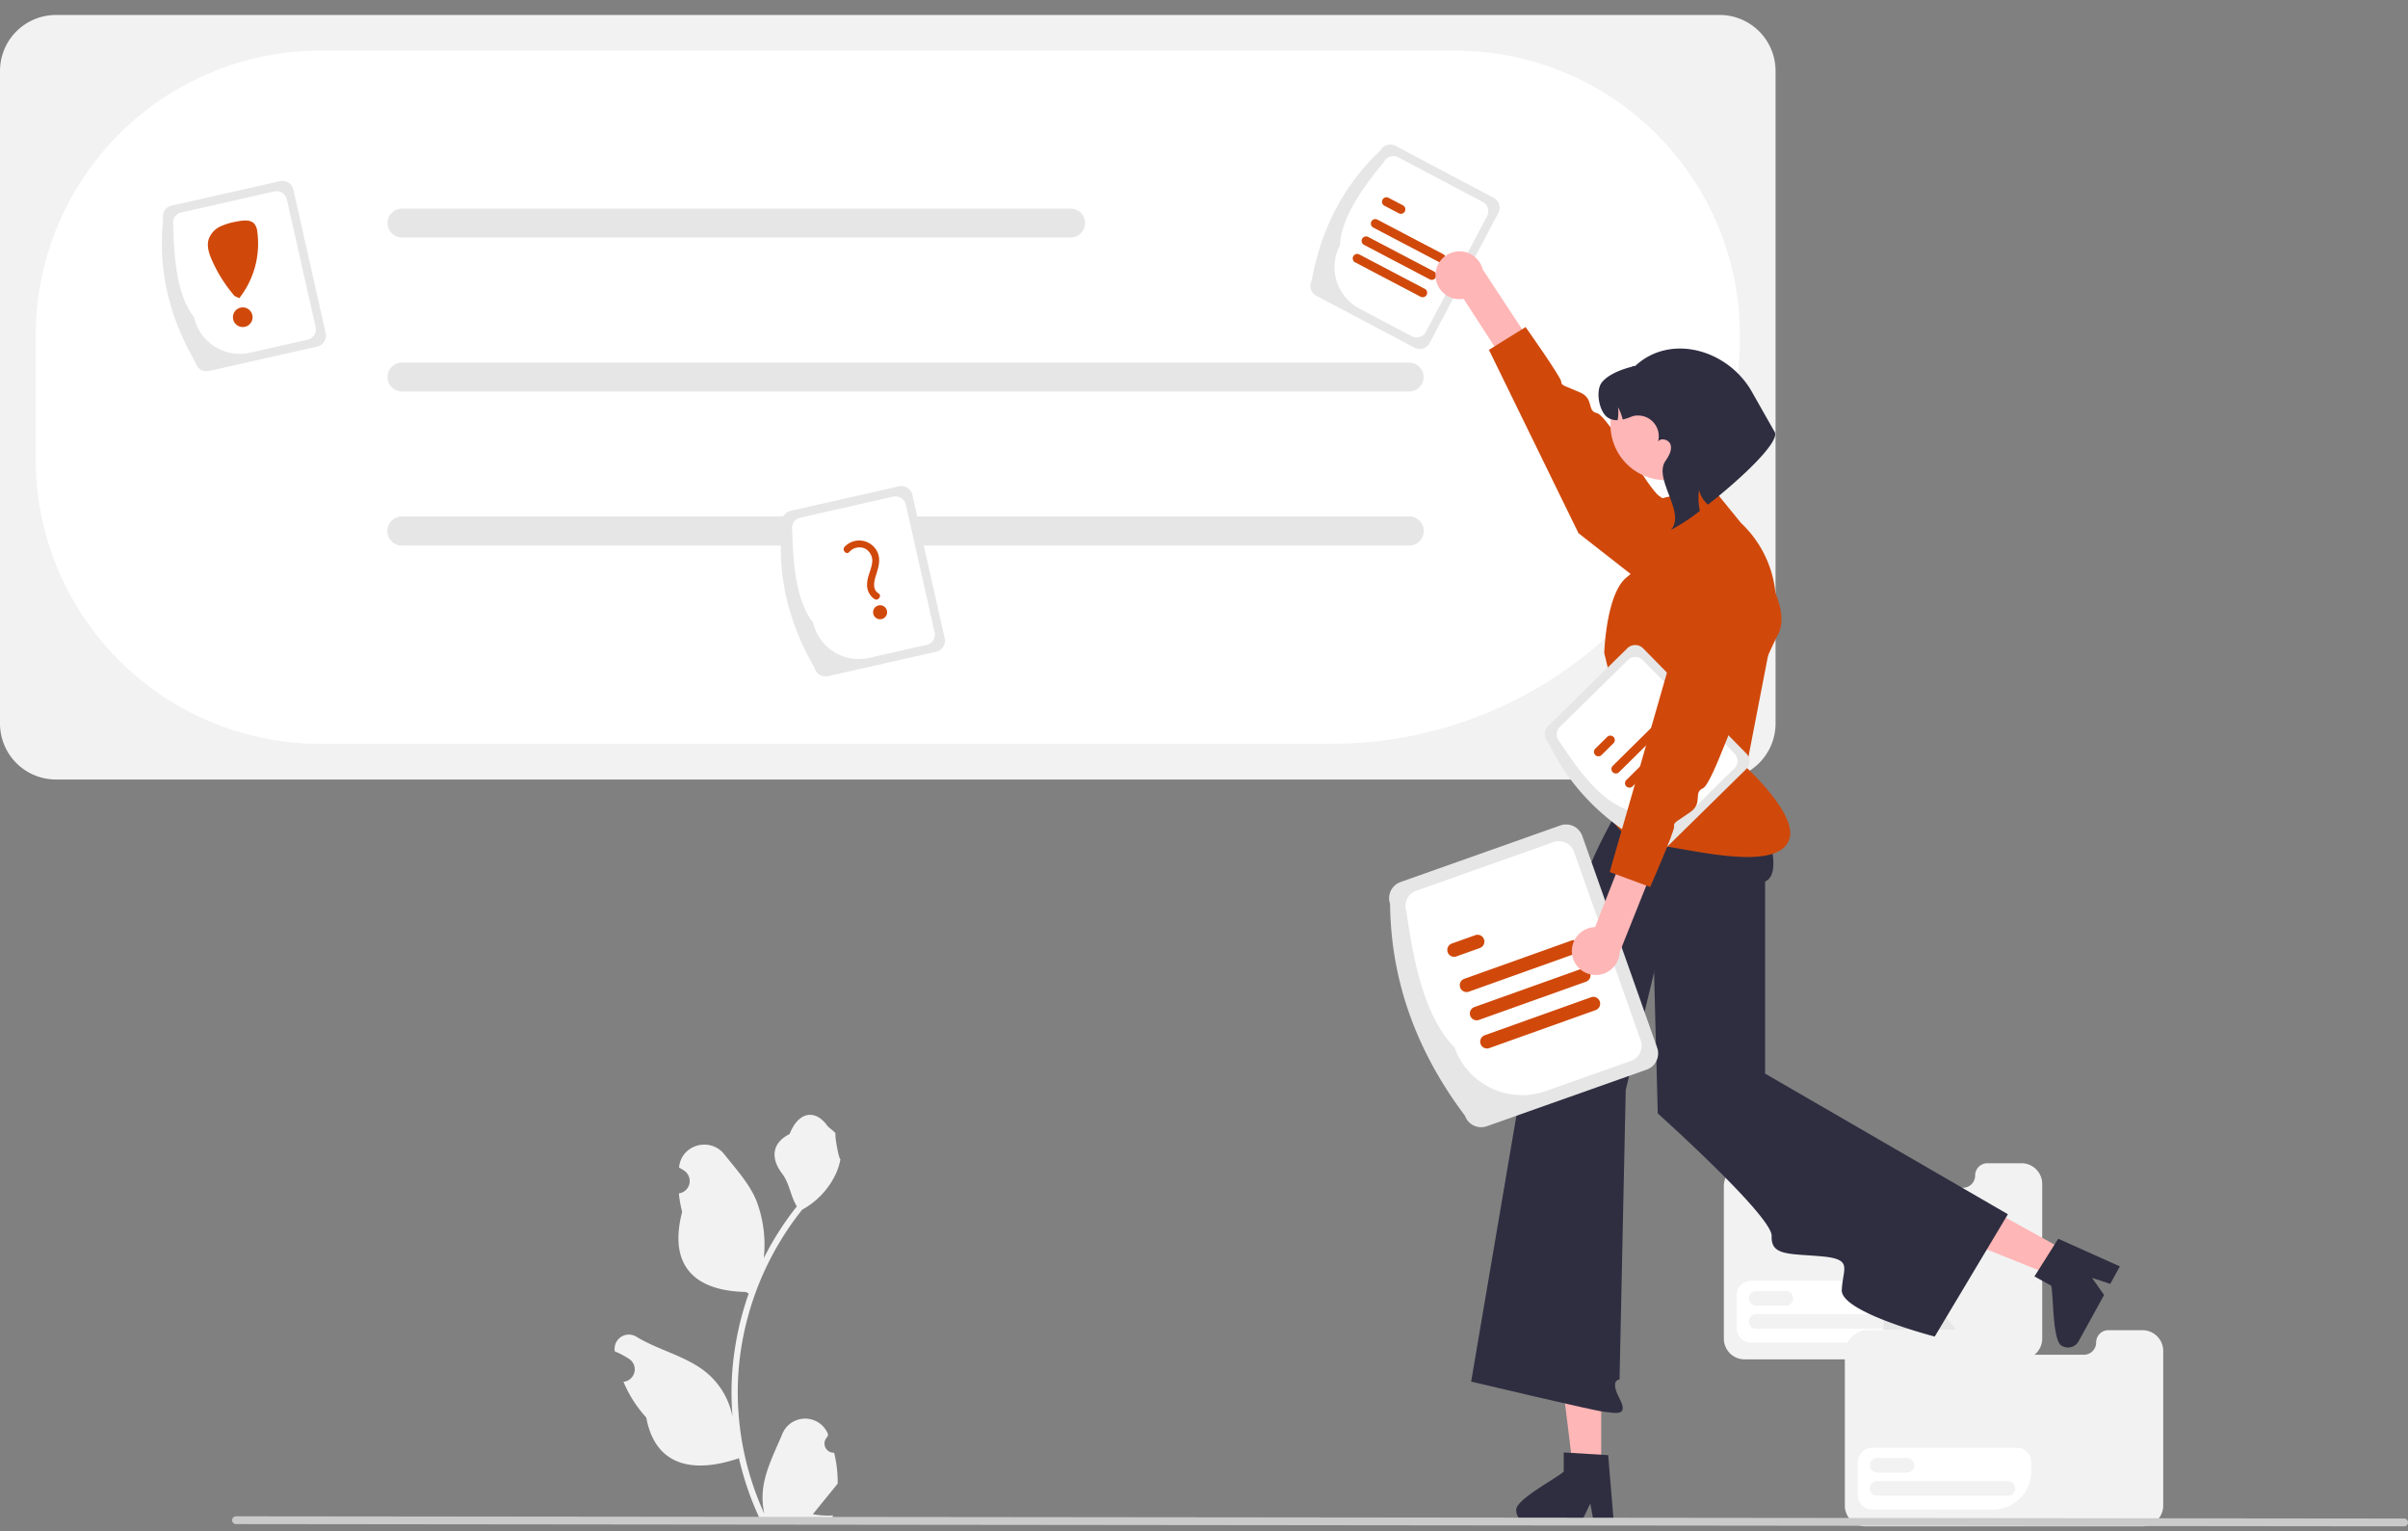 <svg xmlns="http://www.w3.org/2000/svg" width="140" height="89" fill="none"><rect width="100%" height="100%" fill="#808080" stroke="none"/><g clip-path="url(#a)"><path fill="#F2F2F2" d="M48.495 84.434a.534.534 0 0 1-.387-.926l.036-.146-.014-.035a1.434 1.434 0 0 0-2.645.01c-.433 1.042-.984 2.087-1.12 3.189-.059.487-.034.98.075 1.46a17 17 0 0 1-1.547-7.067 16.4 16.4 0 0 1 .336-3.318 17.2 17.2 0 0 1 3.412-7.295 4.6 4.6 0 0 0 1.904-1.976 3.5 3.5 0 0 0 .318-.955c-.093.012-.35-1.4-.28-1.487-.13-.196-.36-.294-.502-.485-.701-.952-1.668-.785-2.173.508-1.078.544-1.088 1.447-.427 2.316.421.552.479 1.3.848 1.89l-.115.145c-.695.894-1.3 1.853-1.808 2.865a7.2 7.2 0 0 0-.43-3.345c-.41-.993-1.182-1.829-1.86-2.687-.816-1.031-2.488-.581-2.632.726l-.004.038q.151.085.296.18a.725.725 0 0 1-.292 1.32l-.015.002q.055.546.19 1.078c-.87 3.37 1.01 4.597 3.695 4.652l.176.09a17.7 17.7 0 0 0-.952 4.479 17 17 0 0 0 .013 2.708l-.005-.032a4.43 4.43 0 0 0-1.512-2.56c-1.164-.956-2.808-1.308-4.063-2.076a.831.831 0 0 0-1.273.809l.005.033a5 5 0 0 1 .841.445.725.725 0 0 1-.292 1.318l-.014.002-.03.005c.32.764.768 1.467 1.326 2.078.545 2.942 2.884 3.221 5.386 2.364h.002a17.7 17.7 0 0 0 1.186 3.467h4.24q.024-.072.043-.143a4.8 4.8 0 0 1-1.173-.07l.944-1.161.02-.023.48-.592a7 7 0 0 0-.207-1.798M99.98 45.306H3.25A3.254 3.254 0 0 1 0 42.054V4.123A3.257 3.257 0 0 1 3.25.87h96.73a3.254 3.254 0 0 1 3.25 3.253v37.93a3.26 3.26 0 0 1-3.25 3.253"/><path fill="#fff" d="M77.42 43.232H18.606a16.55 16.55 0 0 1-11.683-4.85 16.56 16.56 0 0 1-4.848-11.689v-7.208a16.56 16.56 0 0 1 4.848-11.69c3.099-3.1 7.3-4.844 11.683-4.849h66.021a16.55 16.55 0 0 1 11.684 4.85 16.56 16.56 0 0 1 4.847 11.689 23.78 23.78 0 0 1-6.96 16.783 23.76 23.76 0 0 1-16.776 6.963"/><path fill="#E6E6E6" d="M62.247 13.805H23.37a.838.838 0 0 1 0-1.678h38.877a.838.838 0 0 1 0 1.678m19.681 8.948H23.37a.838.838 0 1 1 0-1.677h58.558a.838.838 0 0 1 0 1.677m0 8.949H23.37a.838.838 0 0 1 0-1.677h58.558a.838.838 0 0 1 0 1.677"/><path fill="#E6E6E6" d="M81.928 31.702H23.37a.838.838 0 0 1 0-1.677h58.558a.838.838 0 0 1 0 1.677M76.259 16.31c.536-2.923 1.79-5.483 3.992-7.56a.653.653 0 0 1 .882-.272l5.706 3.016a.654.654 0 0 1 .273.882l-3.993 7.56a.653.653 0 0 1-.881.272l-5.707-3.016a.653.653 0 0 1-.272-.882"/><path fill="#fff" d="M77.904 14.258c.07-1.526 1.183-3.177 2.567-4.86a.61.61 0 0 1 .825-.255l4.905 2.592a.61.61 0 0 1 .255.826l-3.553 6.727a.61.61 0 0 1-.826.255l-3.038-1.606a2.725 2.725 0 0 1-1.135-3.68"/><path fill="#D0490B" d="m83.663 15.231-3.83-2.01a.26.26 0 0 1 .242-.46l3.83 2.01a.259.259 0 0 1-.044.477.26.26 0 0 1-.198-.017m-2.325-2.829-.843-.442a.26.26 0 1 1 .242-.46l.842.443a.26.26 0 0 1-.241.46m1.267 4.85-3.83-2.011a.26.26 0 0 1 .241-.46l3.83 2.01a.26.26 0 0 1-.241.46m.529-1.01-3.83-2.01a.26.26 0 0 1-.11-.352.26.26 0 0 1 .351-.109l3.83 2.011a.26.26 0 0 1-.241.46"/><path fill="#F2F2F2" d="M117.529 67.61h-1.981a.71.71 0 0 0-.714.713.713.713 0 0 1-.713.713h-6.604a.71.71 0 0 1-.659-.44.7.7 0 0 1-.055-.273l-.13-.724-1.197-1.526a.42.42 0 0 0-.333-.162h-2.245a.423.423 0 0 0-.423.423l-.046 1.265h-.849a1.35 1.35 0 0 0-.96.398 1.36 1.36 0 0 0-.397.96v8.845a1.22 1.22 0 0 0 .352.852 1.2 1.2 0 0 0 .852.353h16.102a1.206 1.206 0 0 0 1.204-1.205v-8.988a1.2 1.2 0 0 0-.353-.852 1.2 1.2 0 0 0-.851-.353"/><path fill="#E6E6E6" d="M106.671 67.567h-4.198V66.3a.42.42 0 0 1 .422-.423h2.245a.42.42 0 0 1 .333.162z"/><path fill="#fff" d="M108.82 78.034h-7.01a.84.84 0 0 1-.837-.837v-1.918a.836.836 0 0 1 .837-.837h8.413a.84.84 0 0 1 .837.837v.514a2.24 2.24 0 0 1-2.24 2.241"/><path fill="#F2F2F2" d="M103.83 75.888h-1.73a.426.426 0 0 1-.3-.725.43.43 0 0 1 .3-.124h1.73a.42.42 0 0 1 .425.425.424.424 0 0 1-.425.424m5.878 1.339h-7.607a.43.43 0 0 1-.393-.262.43.43 0 0 1 .092-.463.44.44 0 0 1 .301-.124h7.607a.426.426 0 0 1 .3.725.43.43 0 0 1-.3.124"/><path fill="#F2F2F2" d="M124.564 77.313h-1.981a.71.71 0 0 0-.714.714.713.713 0 0 1-.713.713h-6.604a.71.71 0 0 1-.659-.44.7.7 0 0 1-.054-.273l-.131-.724-1.197-1.526a.41.41 0 0 0-.333-.162h-2.245a.425.425 0 0 0-.423.423l-.046 1.266h-.849a1.35 1.35 0 0 0-.96.397 1.36 1.36 0 0 0-.397.96v8.845a1.2 1.2 0 0 0 .353.853 1.2 1.2 0 0 0 .851.353h16.102a1.206 1.206 0 0 0 1.204-1.206v-8.988a1.2 1.2 0 0 0-.353-.852 1.2 1.2 0 0 0-.851-.353"/><path fill="#E6E6E6" d="M113.71 77.271h-4.198v-1.266a.42.42 0 0 1 .422-.423h2.246a.42.42 0 0 1 .332.162z"/><path fill="#fff" d="M115.859 87.738h-7.01a.84.84 0 0 1-.837-.837v-1.918a.836.836 0 0 1 .837-.837h8.413a.84.84 0 0 1 .837.837v.514a2.24 2.24 0 0 1-2.24 2.241"/><path fill="#F2F2F2" d="M110.866 85.593h-1.731a.426.426 0 0 1-.3-.725.43.43 0 0 1 .3-.125h1.731a.425.425 0 0 1 0 .85m5.877 1.339h-7.607a.42.42 0 0 1-.3-.124.43.43 0 0 1-.125-.3.43.43 0 0 1 .125-.301.4.4 0 0 1 .3-.124h7.607a.426.426 0 0 1 .3.724.43.43 0 0 1-.3.125"/><path fill="#FFB6B6" d="M93.094 85.381h-1.636l-.778-6.312h2.414z"/><path fill="#2F2E41" d="M88.157 87.796a.696.696 0 0 0 .691.693h3.08l.095-.198.436-.9.168.9.038.198h1.161l-.017-.2-.31-3.715-.404-.025-1.75-.104-.43-.026v1.11c-.327.347-2.888 1.66-2.758 2.267"/><path fill="#FFB6B6" d="m120.178 72.742-.79 1.433-5.9-2.369 1.167-2.114z"/><path fill="#2F2E41" d="M119.904 78.234a.695.695 0 0 0 .94-.271l1.488-2.697-.127-.18-.576-.815.868.287.191.063.562-1.018-.183-.081-3.401-1.525-.217.343-.937 1.483-.231.364.971.536c.146.454.057 3.33.652 3.51M95.832 43.781l6.18 2.625s1.978 4.224.61 4.829V62.4l14.117 8.173-4.255 7.11s-5.462-1.41-5.404-2.7c.057-1.288.686-1.797-1.189-1.963-1.875-.165-2.938-.027-2.887-1.177s-6.623-7.129-6.623-7.129z"/><path fill="#2F2E41" d="m97.313 45.924-1.567-1.76s-3.52 5.78-3.506 6.968c.013 1.188-2.988 7.312-2.988 7.312L85.532 80.3s7.176 1.707 7.729 1.754 1.485.338.898-.768c-.586-1.106 0-1.106 0-1.106l.36-16.827 2.794-11.574z"/><path fill="#D0490B" d="m96.492 28.994 3.001-.72 1.735 2.129a6.45 6.45 0 0 1 1.91 5.92l-1.604 8.282s2.88 2.642 2.52 4.083c-.584 2.337-7.025.273-8.134.437s-2.549-1.631-2.789-2.655.74-3.482 1.08-3.426c.342.056-.94-5.084-.94-5.084s.1-3.442 1.3-4.403a6.65 6.65 0 0 0 1.758-2.201z"/><path fill="#FFB6B6" d="M83.461 16.01a1.395 1.395 0 0 0 1.632 1.357l3.777 5.831 1.869-.649-4.537-6.892a1.392 1.392 0 0 0-2.741.353"/><path fill="#D0490B" d="M98.609 36.336s1.422-3.047.34-4.401c-1.082-1.355-1.873-2.731-2.478-3.104s-3.019-4.691-3.627-4.82-.135-.83-.985-1.205-1.093-.379-1.09-.623-2.071-3.173-2.071-3.173l-2.132 1.324 5.207 10.657z"/><path fill="#E6E6E6" d="M85.173 64.85c-2.727-3.628-4.303-7.686-4.355-12.312a1 1 0 0 1 .608-1.273l9.294-3.29a1 1 0 0 1 1.272.608l4.355 12.312a1 1 0 0 1-.607 1.273l-9.295 3.29a.997.997 0 0 1-1.272-.607"/><path fill="#fff" d="M84.568 60.88c-1.64-1.66-2.343-4.619-2.8-7.916a.935.935 0 0 1 .569-1.192l7.988-2.828a.934.934 0 0 1 1.191.57l3.875 10.956a.935.935 0 0 1-.569 1.191l-4.948 1.752a4.16 4.16 0 0 1-5.306-2.534"/><path fill="#D0490B" d="m91.623 55.415-6.222 2.222a.396.396 0 1 1-.267-.747l6.223-2.222a.396.396 0 0 1 .266.747m-5.584-.315-1.37.49a.397.397 0 0 1-.266-.748l1.369-.489a.396.396 0 0 1 .266.747m6.757 3.6-6.222 2.222a.397.397 0 0 1-.267-.747l6.223-2.222a.397.397 0 0 1 .266.746m-.585-1.641-6.223 2.221a.396.396 0 1 1-.267-.747l6.223-2.222a.396.396 0 1 1 .266.747"/><path fill="#FFB6B6" d="M96.855 27.908a3.22 3.22 0 0 0 3.221-3.223 3.222 3.222 0 1 0-3.221 3.223"/><path fill="#2F2E41" d="M93.468 24.264a.94.94 0 0 0 .58.155c.048-.246.055-.499.023-.748q.184.336.273.71c.573-.125.548-.296 1.138-.206a1.207 1.207 0 0 1 .912 1.513c.125-.274.645-.15.733.164.091.33-.11.664-.303.947-.687 1.012 1.091 2.878.403 3.89l-.095.114c.6-.313 1.17-.685 1.698-1.11a3.4 3.4 0 0 1-.047-1.218c.075.334.258.634.52.854 1.946-1.526 4.286-3.723 3.856-4.256l-1.31-2.31c-1.376-2.425-4.695-3.4-6.752-1.516-.053.05-.175.017-.23.07-.59.153-1.346.43-1.732.903s-.172 1.703.333 2.044"/><path fill="#E6E6E6" d="M95.987 49.225c-2.62-1.398-4.678-3.37-5.988-6.1a.654.654 0 0 1 .008-.923l4.605-4.524a.653.653 0 0 1 .923.008l5.988 6.1a.657.657 0 0 1-.008.923l-4.605 4.524a.65.65 0 0 1-.923-.008"/><path fill="#fff" d="M94.532 47.035c-1.431-.53-2.666-2.091-3.85-3.921a.61.61 0 0 1 .008-.865l3.958-3.888a.61.61 0 0 1 .864.008l5.329 5.428a.61.61 0 0 1-.008.864l-2.452 2.41a2.724 2.724 0 0 1-3.849-.036"/><path fill="#D0490B" d="m97.207 41.841-3.078 3.04a.26.26 0 0 1-.283.055.26.26 0 0 1-.159-.24.26.26 0 0 1 .078-.184l3.077-3.04a.26.26 0 1 1 .365.37M93.806 43.2l-.677.668a.26.26 0 1 1-.364-.369l.677-.669a.26.26 0 0 1 .283-.055.26.26 0 0 1 .081.425m5.006.265-3.077 3.04a.26.26 0 1 1-.365-.369l3.078-3.04a.26.26 0 0 1 .367.002.26.26 0 0 1-.003.367m-.804-.812-3.077 3.04a.26.26 0 1 1-.365-.369l3.077-3.04a.26.26 0 0 1 .365.37"/><path fill="#FFB6B6" d="M91.412 55.543a1.395 1.395 0 0 1 1.326-1.658l2.532-6.47 1.961.261-3.063 7.663a1.393 1.393 0 0 1-2.235 1.044 1.4 1.4 0 0 1-.521-.84"/><path fill="#D0490B" d="M102.176 32.59s2.004 2.7 1.216 4.244c-.789 1.544-1.287 3.051-1.806 3.538-.518.487-2.017 5.202-2.587 5.45s.033.84-.723 1.378c-.757.538-.995.59-.944.828.052.239-1.392 3.525-1.392 3.525l-2.354-.87 5.012-17.44z"/><path fill="#CACACA" d="m139.775 88.714-126.053-.132a.226.226 0 0 1 0-.453l126.053.131a.23.23 0 0 1 .21.14.23.23 0 0 1 0 .174.2.2 0 0 1-.049.073.23.23 0 0 1-.161.067"/><path fill="#E6E6E6" d="M47.356 38.808c-1.493-2.57-2.204-5.329-1.88-8.34a.653.653 0 0 1 .492-.78l6.296-1.421a.653.653 0 0 1 .78.493l1.88 8.34a.654.654 0 0 1-.492.78l-6.296 1.421a.653.653 0 0 1-.78-.493"/><path fill="#fff" d="M47.27 36.18c-.937-1.205-1.165-3.182-1.208-5.361a.61.61 0 0 1 .461-.731l5.411-1.222a.61.61 0 0 1 .73.462l1.674 7.422a.61.61 0 0 1-.461.73l-3.352.757a2.724 2.724 0 0 1-3.254-2.057"/><path fill="#D0490B" d="M49.376 32.084a.78.78 0 0 1 .913-.2.8.8 0 0 1 .408.871c-.06.393-.264.75-.283 1.152a.99.99 0 0 0 .426.91c.224.137.454-.2.23-.336-.37-.224-.246-.718-.139-1.054.134-.42.273-.849.108-1.282a1.17 1.17 0 0 0-1.93-.369c-.177.19.089.5.267.308m1.793 3.908a.407.407 0 1 0 0-.814.407.407 0 0 0 0 .814"/><path fill="#E6E6E6" d="M11.368 21.07c-1.493-2.57-2.204-5.329-1.881-8.34a.654.654 0 0 1 .493-.78l6.296-1.421a.653.653 0 0 1 .78.493l1.88 8.34a.653.653 0 0 1-.492.78l-6.296 1.421a.653.653 0 0 1-.78-.493"/><path fill="#fff" d="M11.283 18.442c-.939-1.205-1.167-3.183-1.21-5.362a.61.61 0 0 1 .462-.73l5.41-1.222a.61.61 0 0 1 .731.462l1.674 7.421a.61.61 0 0 1-.462.731l-3.352.757a2.724 2.724 0 0 1-3.253-2.057"/><path fill="#D0490B" d="M14.114 19.008a.57.57 0 1 0 0-1.142.57.57 0 0 0 0 1.142m.682-5.993c-.22-.257-.621-.216-.954-.153a4 4 0 0 0-1.003.286 1.32 1.32 0 0 0-.701.738c-.133.407.011.85.185 1.241a8.4 8.4 0 0 0 1.316 2.078l.272.126a5.14 5.14 0 0 0 1.051-3.85.9.9 0 0 0-.166-.466"/></g><defs><clipPath id="a"><path fill="#fff" d="M0 .87h140v87.843H0z"/></clipPath></defs></svg>